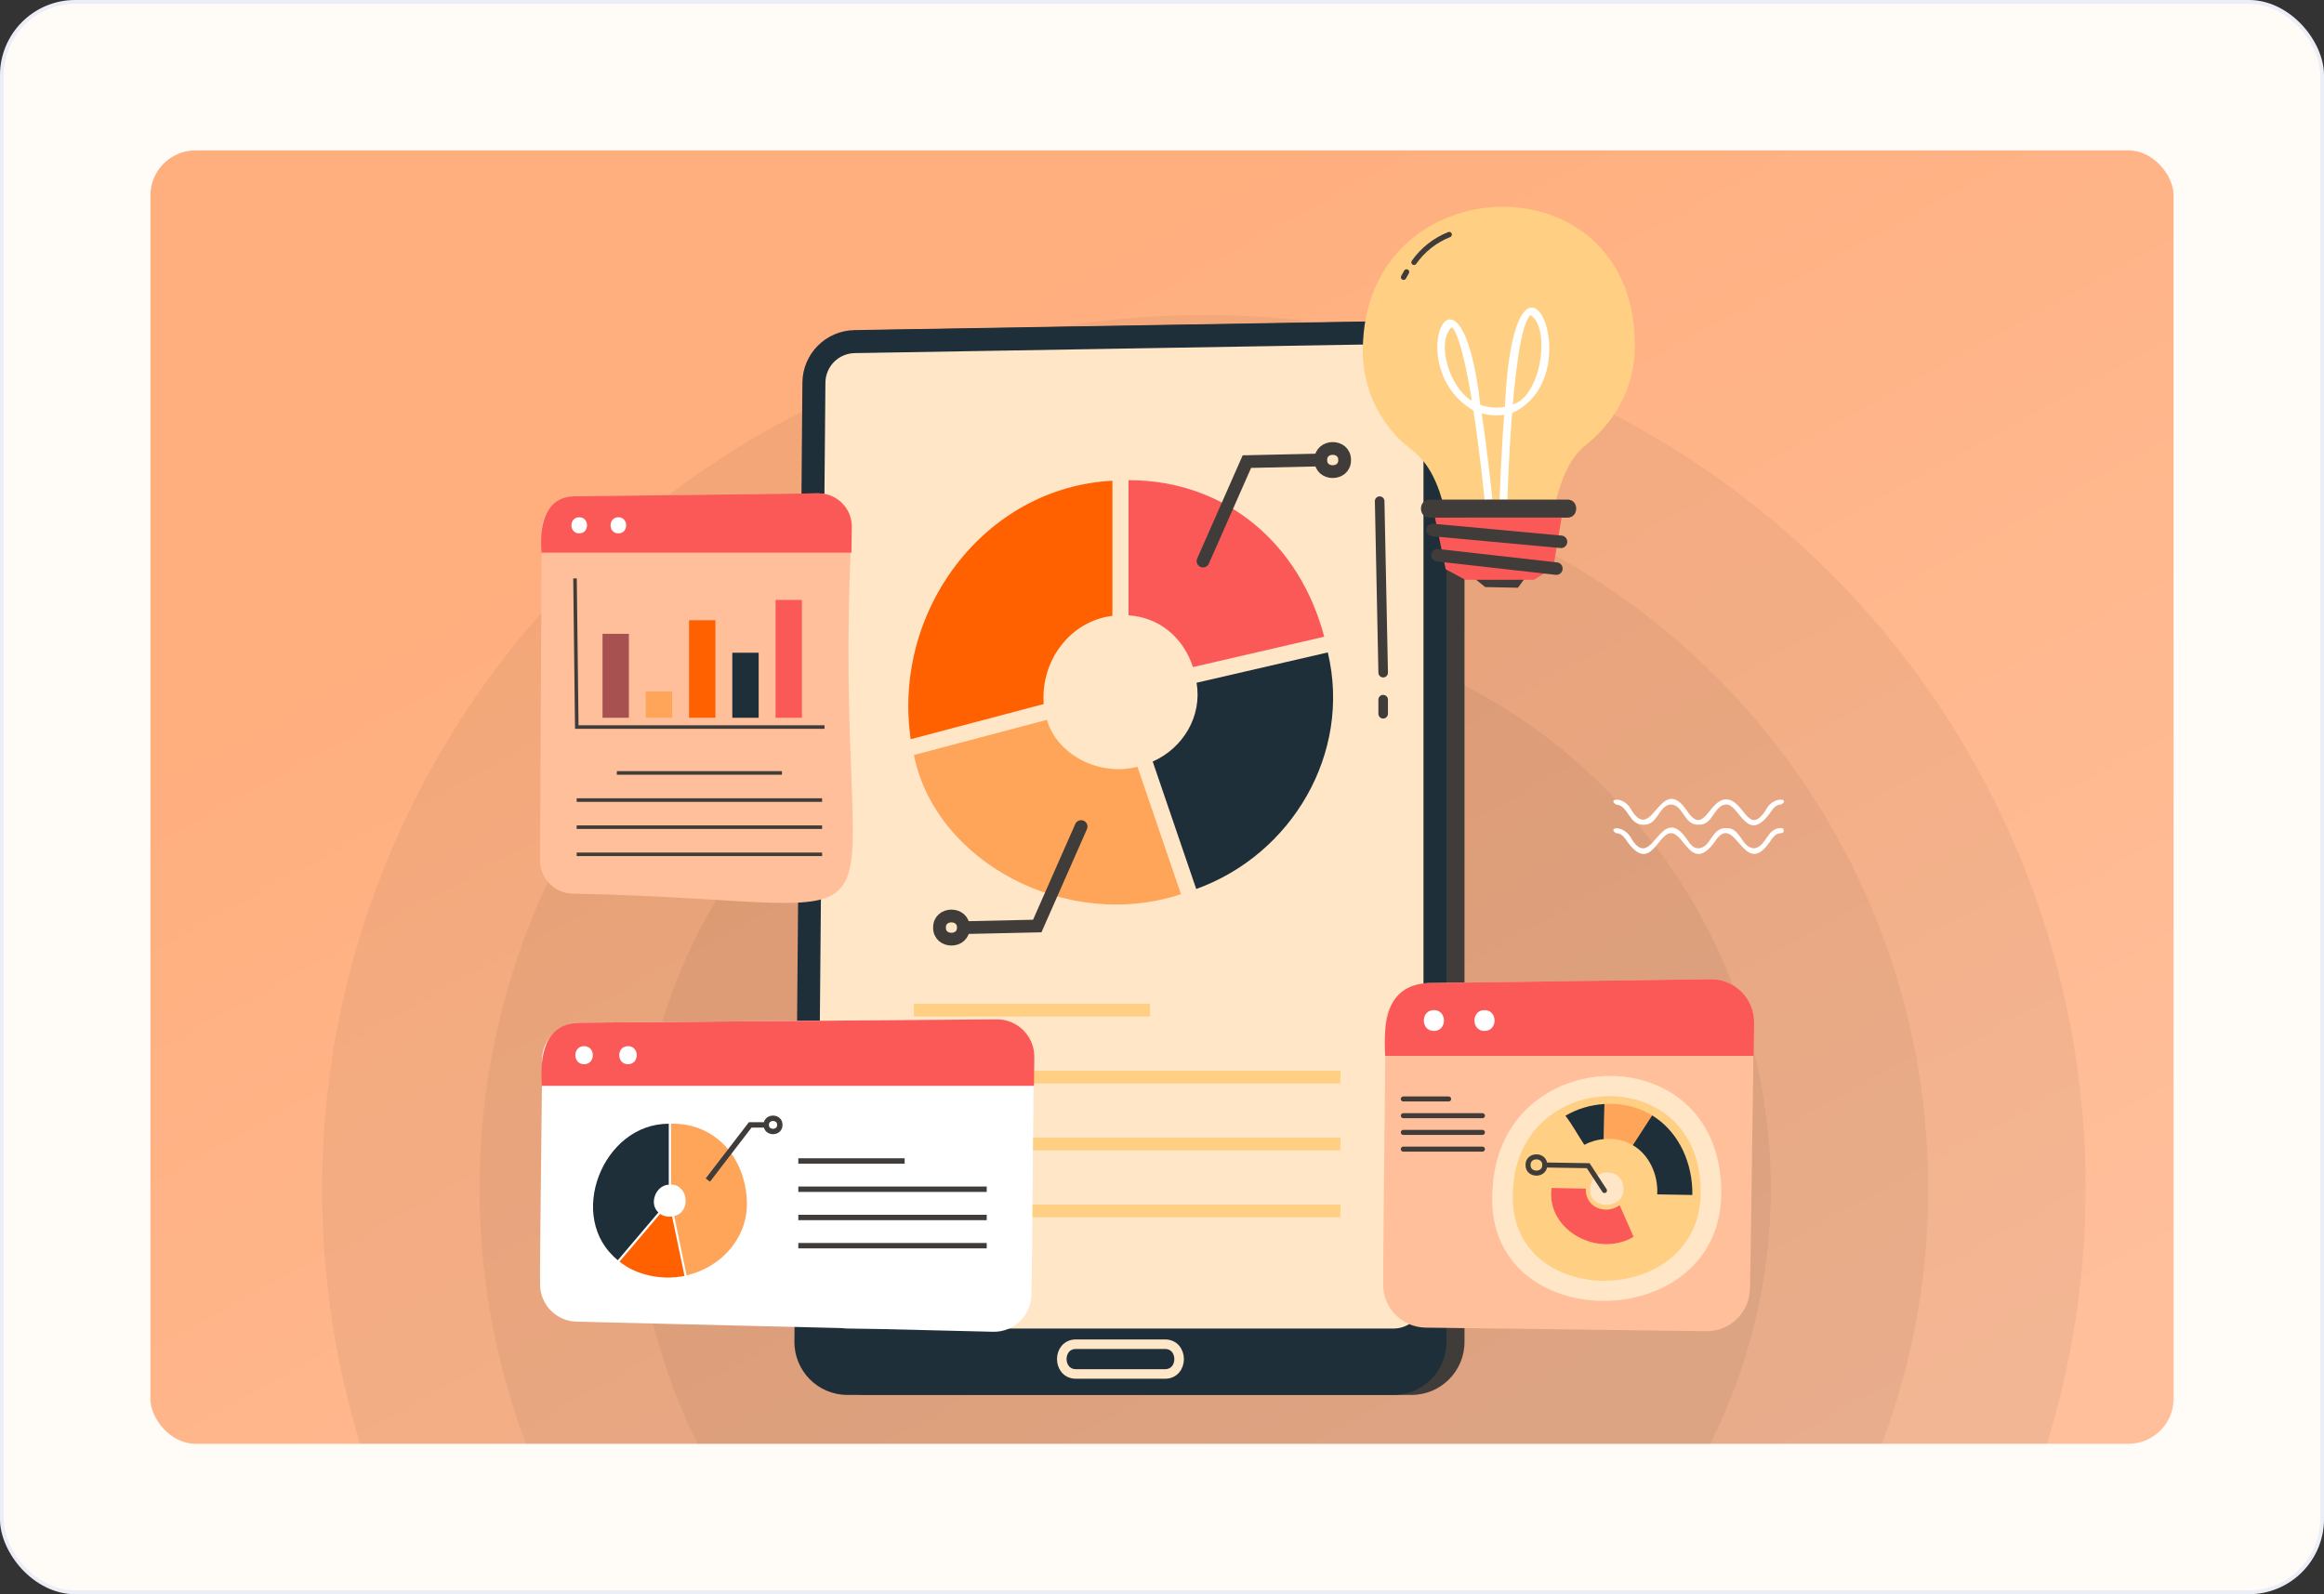 <svg width="618" height="424" viewBox="0 0 618 424" fill="none" xmlns="http://www.w3.org/2000/svg">
<rect x="0" y="0" width="618" height="424" fill="#333333" stroke="none"/>
<rect width="618" height="424" rx="20" fill="#FFFBF6"/>
<rect x="0.5" y="0.5" width="617" height="423" rx="19.5" stroke="#3876FF" stroke-opacity="0.1"/>
<g clip-path="url(#clip0_10140_3906)">
<rect x="40" y="40" width="538" height="344" rx="12" fill="url(#paint0_linear_10140_3906)"/>
<ellipse cx="320.132" cy="316.19" rx="234.492" ry="232.399" transform="rotate(-4 320.132 316.19)" fill="black" fill-opacity="0.05"/>
<circle cx="320.144" cy="316.186" r="192.619" transform="rotate(-4 320.144 316.186)" fill="black" fill-opacity="0.05"/>
<circle cx="320.147" cy="316.187" r="150.745" transform="rotate(-4 320.147 316.187)" fill="black" fill-opacity="0.05"/>
<path d="M429.712 213.958C433.074 214.184 433.122 219.491 437.042 219.341C440.96 219.491 441.008 214.184 444.369 213.958C447.732 214.184 447.781 219.491 451.7 219.341C455.619 219.491 455.668 214.184 459.03 213.958C462.59 213.946 464.498 224.629 470.585 216.356C471.46 215.069 472.217 213.958 473.694 213.958C476.191 212.362 471.398 211.613 469.473 215.598C464.841 222.636 463.755 212.612 459.031 212.612C454.33 212.606 453.196 222.636 448.591 215.597C441.49 205.315 439.505 224.426 433.933 215.598C432.033 211.634 427.21 212.347 429.712 213.958Z" fill="white"/>
<path d="M473.69 220.238C469.77 220.088 469.722 225.395 466.359 225.621C462.996 225.395 462.947 220.088 459.027 220.238C455.108 220.088 455.059 225.395 451.697 225.621C450.22 225.621 449.463 224.51 448.588 223.223C441.486 212.941 439.502 232.052 433.929 223.223C432.03 219.259 427.206 219.971 429.708 221.583C431.185 221.583 431.941 222.694 432.817 223.98C438.903 232.246 440.788 221.595 444.365 221.583C447.921 221.58 449.847 232.25 455.918 223.98C461.495 215.15 463.474 234.263 470.581 223.98C471.456 222.694 472.213 221.583 473.69 221.583C474.551 221.598 474.573 220.224 473.69 220.238Z" fill="white"/>
<path d="M375.12 85.384L232.008 87.797C224.369 87.925 218.227 94.121 218.163 101.76L216.043 356.801C215.979 364.623 222.302 371 230.125 371H375.357C383.134 371 389.439 364.696 389.439 356.918V99.464C389.439 91.594 382.988 85.251 375.12 85.384Z" fill="#3F3C39"/>
<path d="M370.331 85.384L227.218 87.797C219.58 87.925 213.438 94.121 213.374 101.76L211.254 356.801C211.189 364.623 217.513 371 225.336 371H370.568C378.345 371 384.65 364.696 384.65 356.918V99.464C384.65 91.594 378.2 85.251 370.331 85.384Z" fill="#1E2F3A"/>
<path d="M225.338 353.346C221.036 353.431 217.245 349.626 217.374 345.316L219.494 101.811C219.53 97.456 222.969 93.987 227.322 93.914L370.575 91.501C374.963 91.501 378.534 95.073 378.534 99.464V345.382C378.534 349.773 374.961 353.346 370.57 353.346L225.338 353.346Z" fill="#FFE6C7"/>
<path d="M309.703 365.427H286.202C281.074 365.502 281.062 357.437 286.202 357.513H309.703C314.831 357.438 314.843 365.503 309.703 365.427Z" stroke="#FFE6C7" stroke-width="2.544" stroke-miterlimit="10"/>
<path d="M366.879 133.289L367.816 178.901" stroke="#3F3C39" stroke-width="2.544" stroke-miterlimit="10" stroke-linecap="round"/>
<path d="M367.812 186.087V189.836" stroke="#3F3C39" stroke-width="2.544" stroke-miterlimit="10" stroke-linecap="round"/>
<path d="M300.098 163.657C308.435 164.201 314.707 169.674 317.23 177.415L352.139 169.347C345.718 144.934 326.25 127.725 300.098 127.706L300.098 163.657Z" fill="#FB5957"/>
<path d="M277.542 187.25C276.671 175.721 284.607 165.131 295.809 163.803V127.86C261.681 129.62 237.214 162.589 242.175 196.602L277.542 187.25Z" fill="#FF6000"/>
<path d="M302.471 203.926C292.165 206.598 281.021 200.614 278.399 191.452L243.027 200.806C248.806 229.398 283.785 247.827 314.046 237.821L302.471 203.926Z" fill="#FFA559"/>
<path d="M353.092 173.521L318.188 181.589C319.753 190.537 314.52 199.039 306.527 202.545L318.102 236.44C343.417 227.331 359.5 200.444 353.092 173.521Z" fill="#1E2F3A"/>
<path d="M243.027 268.653H305.822" stroke="#FFCF83" stroke-width="3.392" stroke-miterlimit="10"/>
<path d="M243.027 286.461H356.443" stroke="#FFCF83" stroke-width="3.392" stroke-miterlimit="10"/>
<path d="M243.027 304.269H356.443" stroke="#FFCF83" stroke-width="3.392" stroke-miterlimit="10"/>
<path d="M243.027 322.077H356.443" stroke="#FFCF83" stroke-width="3.392" stroke-miterlimit="10"/>
<path d="M319.91 149.223L331.573 122.772L350.318 122.355" stroke="#3F3C39" stroke-width="3.392" stroke-miterlimit="10" stroke-linecap="round"/>
<path d="M357.563 122.355C357.623 126.466 351.166 126.466 351.227 122.355C351.167 118.245 357.624 118.245 357.563 122.355Z" stroke="#3F3C39" stroke-width="3.392" stroke-miterlimit="10" stroke-linecap="round"/>
<path d="M287.49 219.838L275.827 246.289L257.082 246.705" stroke="#3F3C39" stroke-width="3.392" stroke-miterlimit="10" stroke-linecap="round"/>
<path d="M249.836 246.704C249.776 242.593 256.233 242.593 256.173 246.704C256.233 250.814 249.776 250.814 249.836 246.704Z" stroke="#3F3C39" stroke-width="3.392" stroke-miterlimit="10" stroke-linecap="round"/>
<path d="M434.708 90.614C433.686 42.191 364.923 44.076 362.479 90.616C361.607 102.158 366.474 112.663 375.029 119.332C380.237 123.083 382.674 129.343 384.125 135.37L413.064 135.684C414.67 129.361 416.67 122.061 422.176 117.989C430.165 111.415 435.202 101.671 434.708 90.614Z" fill="#FFCF83"/>
<path d="M394.791 132.971C394.825 133.173 393.456 119.682 391.807 109.154C371.846 97.57 388.351 61.858 393.664 107.695C395.514 108.376 398.098 108.621 400.17 108.216C402.797 52.997 424.173 99.905 402.105 109.834C401.173 121.525 400.852 132.783 400.848 132.901L398.789 132.843C398.792 132.733 399.103 121.831 399.999 110.33C398.056 110.614 395.857 110.461 394.012 109.957C395.727 121.344 396.829 132.657 396.841 132.772L394.791 132.971ZM406.976 83.799C404.306 86.374 402.968 100.028 402.293 107.57C409.917 105.342 412.418 87.084 406.976 83.799ZM386.022 87.043C381.802 91.139 385.486 103.132 391.402 106.604C388.461 88.605 386.327 87.158 386.022 87.043Z" fill="white"/>
<path d="M416.825 132.87H380.185C377.092 132.87 377.087 137.677 380.185 137.677H416.825C419.917 137.677 419.923 132.87 416.825 132.87Z" fill="#3F3C39"/>
<path d="M392.254 153.975L394.942 156.137L403.649 156.313L405.578 153.683L392.254 153.975Z" fill="#3F3C39"/>
<path d="M381.59 137.678L384.441 151.403L389.683 154.208H407.875L413.043 151.052L415.25 137.678H381.59Z" fill="#FB5957"/>
<path d="M380.918 140.944L415.105 144.099" stroke="#3F3C39" stroke-width="3.331" stroke-miterlimit="10" stroke-linecap="round"/>
<path d="M382.258 147.664L413.873 151.228" stroke="#3F3C39" stroke-width="3.331" stroke-miterlimit="10" stroke-linecap="round"/>
<path d="M385.373 62.391C381.624 63.863 378.326 66.463 376.02 69.765" stroke="#3F3C39" stroke-width="1.427" stroke-miterlimit="10" stroke-linecap="round"/>
<path d="M374.029 72.328C373.767 72.796 373.504 73.264 373.242 73.732" stroke="#3F3C39" stroke-width="1.427" stroke-miterlimit="10" stroke-linecap="round"/>
<path d="M275.049 281.168C274.724 283.3 274.518 340.143 274.249 344.39C274.178 349.926 269.601 354.338 264.068 354.203L153.312 351.515C147.883 351.384 143.568 346.92 143.616 341.492C143.487 337.643 144.246 283.542 144.143 281.85C144.191 276.426 148.58 272.045 154.005 272L265.03 271.104C270.6 271.059 275.118 275.598 275.049 281.168Z" fill="white"/>
<path d="M275.053 281.168L274.956 288.799H144.085C143.588 281.25 144.457 272.322 154.009 272L265.033 271.104C270.604 271.059 275.122 275.598 275.053 281.168Z" fill="#FB5957"/>
<path d="M155.319 278.238C152.224 278.238 152.219 283.049 155.319 283.049C158.415 283.049 158.42 278.238 155.319 278.238Z" fill="white"/>
<path d="M166.995 278.238C163.9 278.238 163.895 283.049 166.995 283.049C170.091 283.049 170.096 278.238 166.995 278.238Z" fill="white"/>
<path d="M198.605 319.325C198.08 307.57 189.995 298.618 178.426 298.867V315.059C183.029 315.057 183.872 322.381 179.287 323.41L182.59 339.207C191.855 337.052 199.041 329.094 198.605 319.325Z" fill="#FFA559"/>
<path d="M164.292 335.171L175.075 322.473C172.47 320.104 174.405 315.238 177.841 315.081V298.886C160.232 298.786 150.362 323.904 164.292 335.171Z" fill="#1E2F3A"/>
<path d="M178.718 323.533C177.595 323.719 176.353 323.434 175.53 322.84L164.746 335.539C169.011 339.059 176.018 340.653 182.021 339.33L178.718 323.533Z" fill="#FF6000"/>
<path d="M212.289 316.293H262.391" stroke="#3F3C39" stroke-width="1.433" stroke-miterlimit="10"/>
<path d="M212.289 308.785H240.566" stroke="#3F3C39" stroke-width="1.433" stroke-miterlimit="10"/>
<path d="M212.289 323.801H262.391" stroke="#3F3C39" stroke-width="1.433" stroke-miterlimit="10"/>
<path d="M212.289 331.311H262.391" stroke="#3F3C39" stroke-width="1.433" stroke-miterlimit="10"/>
<path d="M188.23 313.849L199.495 299.183H204.077" stroke="#3F3C39" stroke-width="1.433" stroke-miterlimit="10"/>
<path d="M207.37 299.181C207.404 301.522 203.728 301.522 203.762 299.181C203.728 296.841 207.405 296.841 207.37 299.181Z" stroke="#3F3C39" stroke-width="1.433" stroke-miterlimit="10"/>
<path d="M466.462 272.029C466.27 274.893 465.557 337.637 465.337 342.736C465.254 349.116 459.979 354.2 453.603 354.045L378.989 353.101C372.732 352.95 367.759 347.806 367.815 341.549C367.734 337.114 368.491 274.763 368.422 272.814C368.478 266.562 373.535 261.513 379.787 261.462L454.914 260.429C461.334 260.379 466.541 265.61 466.462 272.029Z" fill="#FFBF9B"/>
<path d="M466.459 272.029L466.348 280.823H368.349C367.869 271.927 368.575 262.033 379.785 261.463L454.912 260.43C461.331 260.379 466.538 265.61 466.459 272.029Z" fill="#FB5957"/>
<path d="M381.303 268.653C377.736 268.653 377.729 274.197 381.303 274.197C384.871 274.197 384.876 268.653 381.303 268.653Z" fill="white"/>
<path d="M394.76 268.653C391.193 268.653 391.186 274.197 394.76 274.197C398.327 274.197 398.333 268.653 394.76 268.653Z" fill="white"/>
<path d="M457.704 316.143C458.927 355.755 393.759 356.136 396.903 316.141C398.962 276.968 456.853 275.381 457.704 316.143Z" fill="#FFE6C7"/>
<path d="M452.243 316.142C453.247 348.643 399.777 348.957 402.356 316.14C404.045 283.999 451.544 282.697 452.243 316.142Z" fill="#FFCF83"/>
<path d="M431.701 316.142C431.992 321.86 422.299 321.896 422.868 316.141C423.057 310.49 431.688 310.271 431.701 316.142Z" fill="#FFE6C7"/>
<path d="M427.283 321.714C423.874 321.804 421.478 319.211 421.709 316.141L412.603 315.955C411.101 327.057 424.675 334.627 434.401 328.961L430.702 320.537C429.746 321.248 428.553 321.68 427.283 321.714Z" fill="#FB5957"/>
<path d="M416.281 296.745C418.144 299.174 419.601 301.912 421.307 304.477C422.866 303.65 424.617 303.119 426.509 302.95L426.662 293.631C422.829 293.862 419.32 294.96 416.281 296.745Z" fill="#1E2F3A"/>
<path d="M427.32 293.598C427.099 293.605 426.88 293.618 426.662 293.63L426.508 302.949C429.271 302.683 432.066 303.304 434.201 304.585L439.336 296.655C435.938 294.568 431.867 293.444 427.32 293.598Z" fill="#FFA559"/>
<path d="M450.017 316.294C449.635 307.746 445.651 300.534 439.337 296.654L434.203 304.584C438.385 306.97 440.993 312.253 440.691 317.66L450.028 317.823C450.042 317.319 450.04 316.809 450.017 316.294Z" fill="#1E2F3A"/>
<path d="M426.661 316.64L422.338 310.031L410.789 309.847" stroke="#3F3C39" stroke-width="1.337" stroke-miterlimit="10" stroke-linecap="round"/>
<path d="M410.787 309.848C410.829 312.732 406.298 312.732 406.34 309.848C406.298 306.962 410.829 306.962 410.787 309.848Z" stroke="#3F3C39" stroke-width="1.337" stroke-miterlimit="10" stroke-linecap="round"/>
<path d="M373.176 305.627H394.206" stroke="#3F3C39" stroke-width="1.337" stroke-miterlimit="10" stroke-linecap="round"/>
<path d="M373.176 301.181H394.206" stroke="#3F3C39" stroke-width="1.337" stroke-miterlimit="10" stroke-linecap="round"/>
<path d="M373.176 296.734H394.206" stroke="#3F3C39" stroke-width="1.337" stroke-miterlimit="10" stroke-linecap="round"/>
<path d="M373.176 292.288H385.219" stroke="#3F3C39" stroke-width="1.337" stroke-miterlimit="10" stroke-linecap="round"/>
<path d="M226.507 140.185C220.266 259.926 252.609 239.619 152.244 237.672C147.404 237.555 143.559 233.578 143.602 228.739L144.017 146.986L144.071 140.793C144.114 135.958 148.024 132.053 152.86 132.014L217.578 131.216C222.541 131.176 226.569 135.222 226.507 140.185Z" fill="#FFBF9B"/>
<path d="M226.501 140.184L226.415 146.985H144.01C143.457 140.477 144.569 132.083 152.854 132.013L217.571 131.214C222.536 131.175 226.563 135.221 226.501 140.184Z" fill="#FB5957"/>
<path d="M154.032 137.573C151.273 137.573 151.268 141.861 154.032 141.861C156.79 141.861 156.795 137.573 154.032 137.573Z" fill="white"/>
<path d="M164.438 137.573C161.679 137.573 161.674 141.861 164.438 141.861C167.197 141.861 167.2 137.573 164.438 137.573Z" fill="white"/>
<path d="M152.906 153.836L153.377 193.363H219.258" stroke="#3F3C39" stroke-width="0.942" stroke-miterlimit="10"/>
<path d="M167.233 153.836H160.227V190.905H167.233V153.836Z" fill="#FFBF9B"/>
<path d="M178.736 153.836H171.73V190.905H178.736V153.836Z" fill="#FFBF9B"/>
<path d="M190.24 153.836H183.234V190.905H190.24V153.836Z" fill="#FFBF9B"/>
<path d="M201.744 153.836H194.738V190.905H201.744V153.836Z" fill="#FFBF9B"/>
<path d="M213.244 153.836H206.238V190.905H213.244V153.836Z" fill="#FFBF9B"/>
<path d="M167.233 168.578H160.227V190.904H167.233V168.578Z" fill="#A85151"/>
<path d="M178.736 183.899H171.73V190.905H178.736V183.899Z" fill="#FFA559"/>
<path d="M190.24 164.972H183.234V190.905H190.24V164.972Z" fill="#FF6000"/>
<path d="M201.744 173.599H194.738V190.905H201.744V173.599Z" fill="#1E2F3A"/>
<path d="M213.244 159.562H206.238V190.907H213.244V159.562Z" fill="#FB5957"/>
<path d="M164.027 205.572H207.935" stroke="#3F3C39" stroke-width="0.942" stroke-miterlimit="10"/>
<path d="M153.352 212.789H218.616" stroke="#3F3C39" stroke-width="0.942" stroke-miterlimit="10"/>
<path d="M153.352 220.006H218.616" stroke="#3F3C39" stroke-width="0.942" stroke-miterlimit="10"/>
<path d="M153.352 227.219H218.616" stroke="#3F3C39" stroke-width="0.942" stroke-miterlimit="10"/>
</g>
<defs>
<linearGradient id="paint0_linear_10140_3906" x1="309" y1="40" x2="497.968" y2="383.717" gradientUnits="userSpaceOnUse">
<stop stop-color="#FFAE7D"/>
<stop offset="1" stop-color="#FFBF9B"/>
</linearGradient>
<clipPath id="clip0_10140_3906">
<rect x="40" y="40" width="538" height="344" rx="12" fill="white"/>
</clipPath>
</defs>
</svg>
